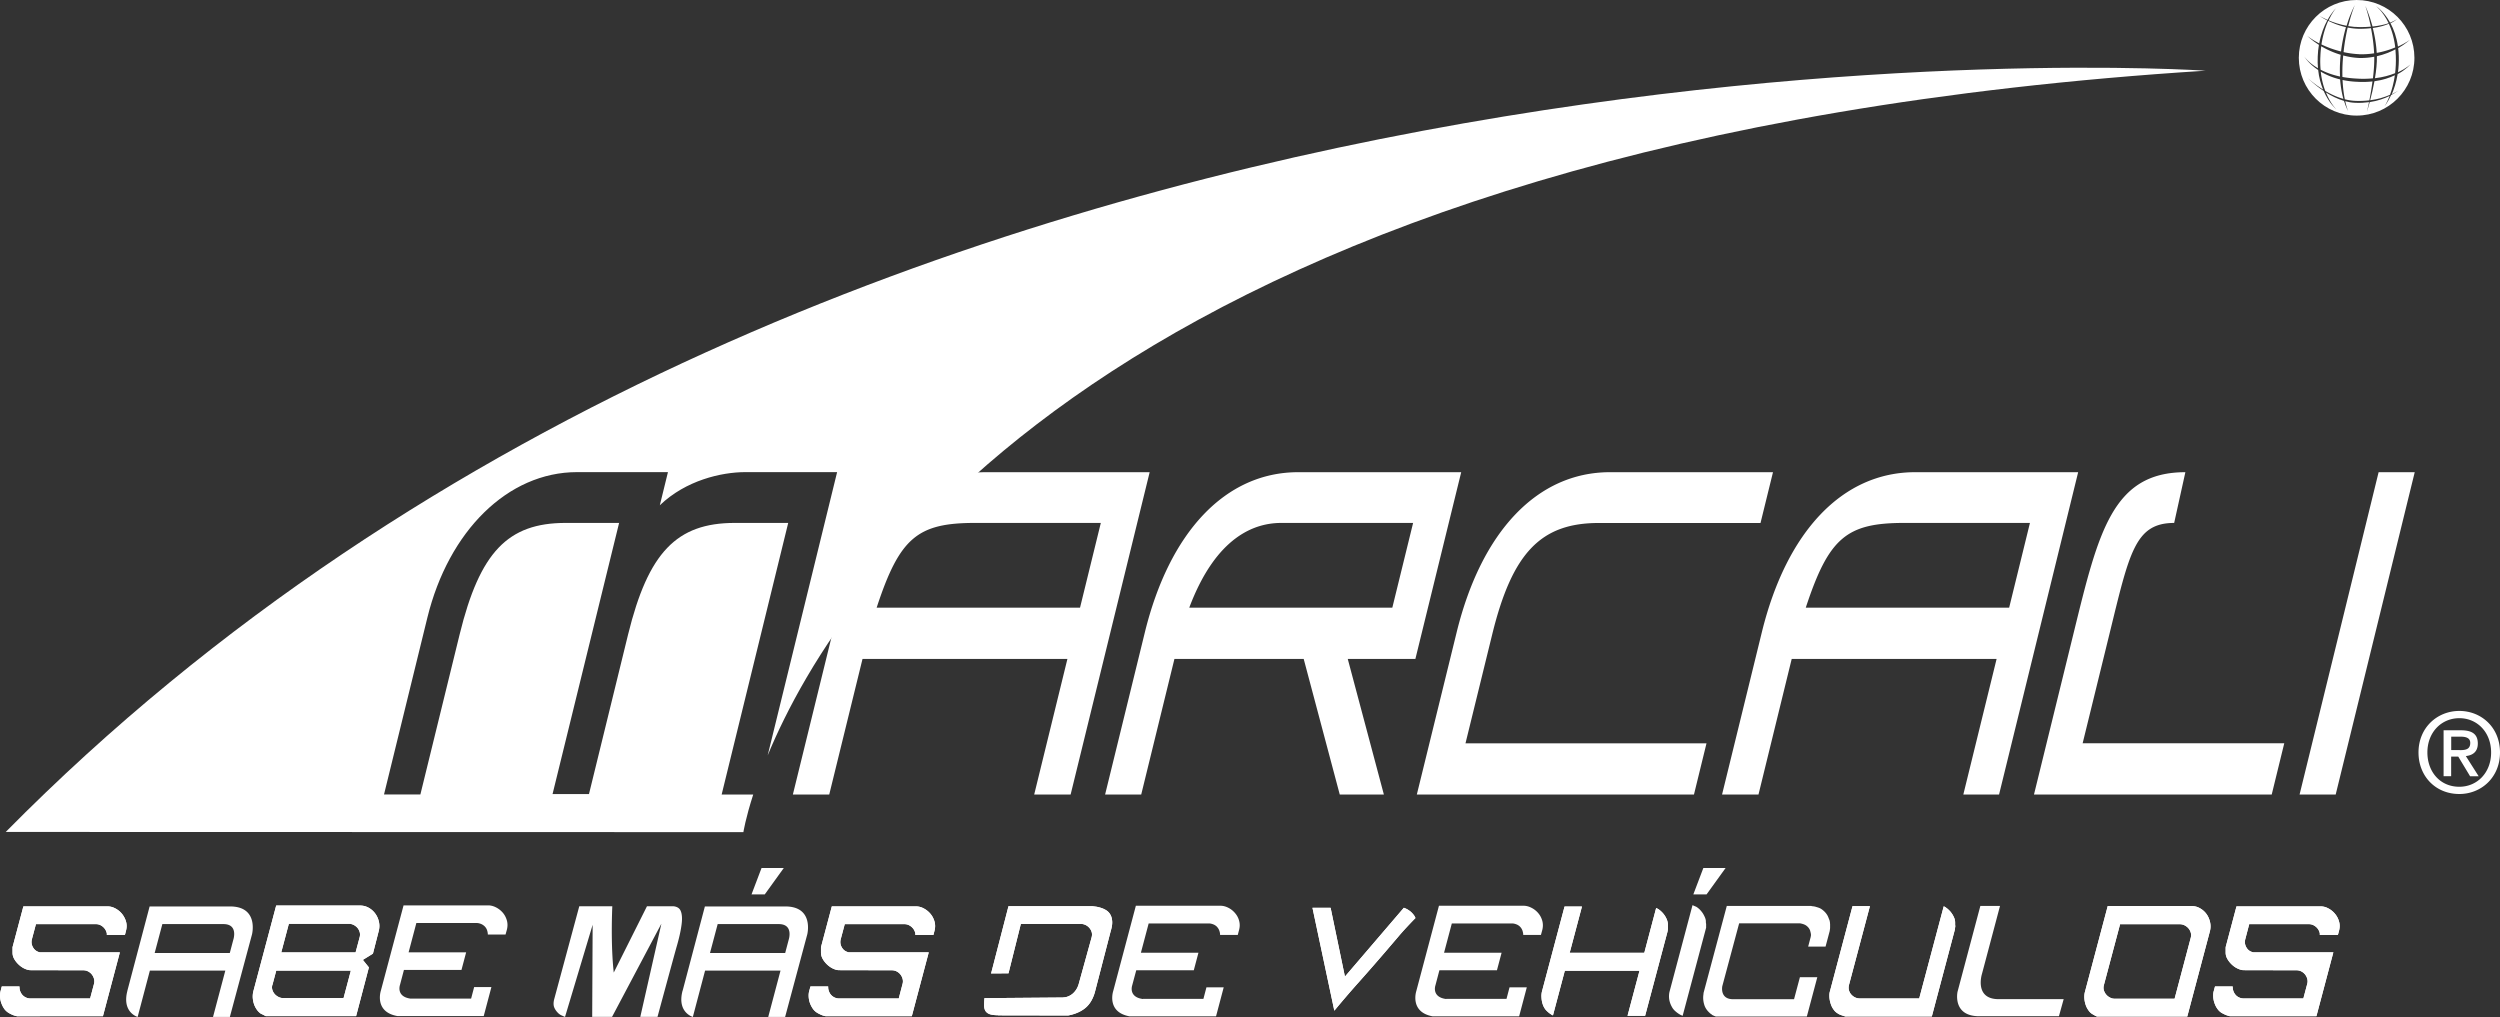 <svg id="Capa_2" data-name="Capa 2" xmlns="http://www.w3.org/2000/svg" viewBox="0 0 396.66 161.36"><rect x="0" y="0" width="396.66" height="161.36" fill="#333333" stroke="none"/><defs><style>.cls-1{fill:#fff;stroke-width:0}</style></defs><g id="Capa_1-2" data-name="Capa 1"><path class="cls-1" d="m.9 132 117.05.03s.34-2.19 1.56-5.97h-5.01l10.56-43.09h-8.49c-9.22 0-13.72 4.71-16.91 17.68l-6.21 25.34h-5.78l10.56-43.02h-8.49c-9.17 0-13.61 4.64-16.81 17.68l-6.23 25.4h-5.77l6.88-28.06c3.37-13.73 12.75-23.08 23.76-23.08h14.41l-1.29 5.26c4.12-3.96 9.78-5.26 13.57-5.26h14.56l-11.02 44.95c11.8-28.48 57.86-97.88 228.15-108.64 0 0-215.17-14.79-349.04 120.78Z"/><path class="cls-1" d="M169.87 126.06h-5.78l5.27-21.51h-32.51l-5.28 21.51h-5.77l6.32-25.74c3.92-15.98 12.78-25.4 24.33-25.4h25.96l-12.54 51.14Zm4.79-43.09h-19.95c-9.12 0-11.97 2.32-15.62 13.45h32.27l3.3-13.45ZM219.58 126.06h-7.01l-5.72-21.51h-20.51l-5.27 21.51h-5.73l6.31-25.74c3.89-15.84 12.73-25.4 24.33-25.4h25.86l-7.27 29.63h-10.73l5.73 21.51Zm1.33-29.64 3.3-13.45H203.3c-4.08 0-10.29 1.98-14.61 13.45h32.22ZM268.76 126.06H224.8l6.32-25.74c3.92-15.98 12.78-25.4 24.33-25.4h25.86l-1.98 8.06h-25.67c-9.17 0-13.72 4.71-16.9 17.68l-4.24 17.28h38.24l-1.99 8.13ZM317.19 126.06h-5.68l5.28-21.51h-32.51l-5.27 21.51h-5.78l6.31-25.74c3.92-15.98 12.78-25.4 24.33-25.4h25.86l-12.55 51.14Zm4.89-43.09h-19.94c-9.13 0-11.97 2.32-15.63 13.45h32.27l3.3-13.45ZM370.58 126.06h-5.72l12.54-51.14h5.73l-12.54 51.14ZM344.96 82.97c-6.23.02-7.1 4.71-10.28 17.68l-4.24 17.28h31.99l-1.99 8.13h-37.72l6.32-25.74c3.92-15.98 6.16-25.4 17.7-25.4l-1.78 8.06ZM390.21 125.98c-3.79 0-6.48-2.84-6.48-6.59 0-3.96 2.99-6.59 6.48-6.59s6.45 2.62 6.45 6.59-2.99 6.59-6.45 6.59Zm0-12.03c-2.85 0-5.07 2.24-5.07 5.44 0 2.99 1.94 5.44 5.07 5.44 2.82 0 5.04-2.22 5.04-5.44s-2.22-5.44-5.04-5.44Zm-1.3 9.21h-1.2v-7.29h2.77c1.76 0 2.66.62 2.66 2.1 0 1.32-.81 1.87-1.9 1.99l2.04 3.21h-1.36l-1.88-3.12h-1.13v3.12Zm1.34-4.14c.9 0 1.69-.09 1.69-1.15 0-.88-.86-.99-1.58-.99h-1.44v2.13h1.34ZM2.7 161.23c-.05 0-.14-.01-.29-.06-.15-.04-.29-.09-.43-.15-.13-.06-.26-.12-.37-.18-.11-.06-.18-.09-.2-.11-.28-.16-.51-.37-.71-.63-.2-.28-.36-.59-.48-.92-.12-.33-.19-.67-.21-1-.02-.33.01-.64.08-.92l.19-.74h2.81c0 .12 0 .25.02.38.04.28.15.54.3.77.16.24.37.42.61.55.25.13.51.2.79.2h9.49l.62-2.33c.07-.26.06-.52 0-.78-.07-.24-.17-.46-.32-.66-.15-.21-.35-.37-.58-.5-.24-.13-.5-.2-.78-.2l-8.39-.02c-.29 0-.59-.08-.92-.23-.34-.15-.66-.37-.95-.64-.29-.27-.54-.58-.73-.92-.18-.32-.26-.64-.26-.99v-.76c0-.08 0-.14.02-.18l1.7-6.4h13.33c.44 0 .84.1 1.25.32a3.405 3.405 0 0 1 1.71 2.11c.13.46.12.92 0 1.4l-.18.7h-2.87V148.1c-.09-.42-.29-.77-.62-1.05s-.69-.42-1.08-.42H5.7l-.64 2.4c-.11.43-.06.86.16 1.25.21.39.52.64.91.77l.05.03.15.02h12.69l-2.69 10.14H2.7ZM42.16 161.21l-.04-.02c-.07-.03-.15-.07-.23-.11-.1-.06-.2-.11-.29-.15-.06-.03-.1-.04-.15-.06-.27-.17-.49-.38-.68-.65-.21-.29-.37-.6-.48-.94-.11-.34-.17-.68-.19-1.02-.01-.34.02-.66.09-.94l3.63-13.64h13.35c.46 0 .91.12 1.31.34.42.23.77.54 1.05.92s.48.81.59 1.31c.11.48.1.97-.03 1.47l-.92 3.59-1.6.99.96 1.19-2.03 7.73H42.14Zm1.05-4.93c-.08.29-.07.58.03.85.09.25.22.46.39.64.16.17.36.31.58.42.23.11.46.17.7.17h9.6l1.16-4.36H43.83l-.61 2.29Zm1.41-5.17h11.8l.64-2.39c.08-.3.08-.59 0-.86-.08-.26-.21-.49-.38-.68-.18-.19-.38-.34-.61-.45-.24-.11-.49-.16-.73-.16h-9.51l-1.21 4.55ZM131 161.23s-.14-.01-.28-.06c-.15-.04-.29-.09-.42-.15-.14-.06-.26-.12-.38-.18-.11-.06-.17-.09-.2-.11-.28-.16-.52-.37-.71-.63-.2-.28-.37-.59-.49-.92-.12-.33-.19-.67-.21-1-.02-.33 0-.64.08-.92l.2-.74h2.81c0 .12 0 .25.02.38.05.28.15.54.3.77.16.24.37.42.61.55.24.13.52.2.78.2h9.49l.61-2.33c.07-.26.07-.52 0-.78a1.84 1.84 0 0 0-.9-1.16c-.24-.13-.51-.2-.79-.2l-8.39-.02c-.29 0-.6-.08-.92-.23-.34-.15-.66-.37-.95-.64-.29-.27-.54-.58-.73-.92-.18-.32-.26-.64-.27-.99v-.76c0-.08 0-.14.02-.18l1.7-6.4h13.33c.43 0 .84.1 1.25.32.41.21.78.51 1.08.87.3.36.51.77.64 1.24.12.46.12.92 0 1.4l-.18.7h-2.87V148.1c-.08-.42-.29-.77-.62-1.05-.34-.28-.7-.42-1.09-.42h-9.49l-.64 2.4c-.11.43-.06.86.16 1.25.21.39.52.64.92.77l.05.03.15.02h12.69l-2.69 10.14h-13.64ZM158.33 161.08c-.58 0-1.04-.07-1.36-.19-.29-.12-.48-.28-.62-.5-.14-.23-.21-.54-.21-.9 0-.33.02-.7.06-1.12l12.38-.1c.08 0 .16-.01.24-.03.12 0 .24-.02.37-.05.49-.14.91-.39 1.25-.77.34-.37.57-.8.71-1.29l2.05-7.41c.08-.31.08-.6 0-.86-.08-.25-.21-.47-.38-.66-.17-.19-.38-.35-.61-.45-.24-.11-.48-.16-.72-.16h-9.52l-1.96 7.84-2.76.02 2.76-10.67h13.3l.54.07c.25.03.53.1.82.19.29.09.58.22.85.39.25.16.47.37.63.65.17.28.28.63.31 1.06.04.43-.04.97-.24 1.62l-2.51 9.69c-.32 1.1-.83 1.93-1.53 2.5-.7.57-1.61.96-2.7 1.17l-11.14-.02ZM208.24 144.04h2.88l2.27 10.91 9.35-10.92c.14.05.27.11.42.18.22.11.44.26.64.42.2.17.38.37.54.58.1.14.18.29.24.45-.55.56-1.04 1.08-1.46 1.53-.45.49-.89.98-1.3 1.47-.41.48-.84.99-1.29 1.51-.44.52-.97 1.14-1.59 1.85-.98 1.14-2.14 2.46-3.44 3.92a154.84 154.84 0 0 0-3.79 4.42l-3.47-16.33ZM258.23 161.17l1.9-7.15h-11.85l-1.88 7.08a1.08 1.08 0 0 1-.3-.16c-.25-.15-.49-.35-.73-.59-.17-.17-.32-.39-.44-.63-.12-.25-.21-.52-.27-.8-.06-.29-.08-.58-.09-.86 0-.27.03-.51.08-.73l3.59-13.5H251l-1.95 7.35h11.84l1.88-7.11c.12.05.25.12.38.2.26.18.51.4.73.66.23.27.41.56.55.88.13.3.2.59.21.86v.6s0 .12-.02.3c-.03.14-.04.23-.05.26l-3.55 13.34h-2.78ZM292.93 161.29s-.12 0-.29-.06c-.16-.04-.31-.1-.46-.15-.14-.05-.26-.1-.37-.15a.935.935 0 0 1-.15-.08l-.05-.04c-.27-.15-.5-.36-.69-.64-.21-.28-.36-.6-.46-.93a4.17 4.17 0 0 1-.2-1.03c-.02-.34 0-.66.09-.94l3.58-13.5h2.76l-3.32 12.5c-.08.32-.08.61 0 .88.08.26.21.49.39.68.17.18.37.33.59.43.23.11.48.16.74.16h9.42l3.89-14.62c.12.05.24.12.36.21.26.18.51.41.73.67.22.27.4.56.54.88a2 2 0 0 1 .18.87v.32c.02.09.02.18.02.27-.02.08-.03.18-.04.3 0 .08-.02.13-.02.16l-3.66 13.8h-13.58ZM332.74 161.29s-.04-.01-.06-.02c-.08-.03-.16-.07-.25-.11-.03-.01-.05-.02-.07-.03v-.02l-.27-.15a1.94 1.94 0 0 1-.72-.65c-.21-.29-.37-.61-.47-.94-.11-.34-.17-.68-.19-1.03-.01-.34.01-.66.09-.94l3.62-13.64h13.3c.47 0 .92.11 1.32.34.42.23.77.54 1.04.91.28.38.47.82.58 1.31.11.48.1.98-.04 1.48l-3.58 13.49h-14.3Zm1.06-4.95c-.07.29-.07.58.03.85a1.894 1.894 0 0 0 .98 1.1c.23.12.46.17.67.17h9.55l2.56-9.66c.08-.3.08-.6-.01-.87-.08-.26-.21-.48-.38-.67-.17-.19-.38-.34-.6-.45a1.68 1.68 0 0 0-.71-.17h-9.51l-2.58 9.7ZM353.83 161.23s-.13 0-.28-.06c-.15-.04-.29-.09-.43-.15s-.27-.12-.37-.18l-.2-.1a2.14 2.14 0 0 1-.7-.64c-.21-.28-.37-.59-.48-.92-.12-.33-.19-.67-.21-1-.02-.33 0-.64.08-.92l.2-.74h2.81a1.91 1.91 0 0 0 .32 1.15c.16.24.36.42.61.55.25.13.51.2.79.2h9.49l.62-2.33c.07-.26.07-.52 0-.78a1.84 1.84 0 0 0-.9-1.16c-.24-.13-.5-.2-.78-.2l-8.4-.02c-.28 0-.59-.08-.91-.23-.35-.15-.67-.37-.96-.64-.29-.27-.54-.58-.73-.92-.18-.32-.27-.64-.27-.99v-.75c0-.08.01-.14.02-.19l1.7-6.4h13.32c.44 0 .85.1 1.25.32.41.21.77.51 1.07.87.3.36.51.77.64 1.24.13.46.12.92 0 1.4l-.19.7h-2.87V148.1c-.08-.42-.29-.77-.62-1.05-.34-.28-.7-.42-1.09-.42h-9.49l-.63 2.4c-.11.43-.06.86.16 1.25.21.39.52.64.92.77l.06.03.15.02h12.69l-2.69 10.14h-13.64Z"/><path class="cls-1" d="M2.7 161.23c-.05 0-.14-.01-.29-.06-.15-.04-.29-.09-.43-.15-.13-.06-.26-.12-.37-.18-.11-.06-.18-.09-.2-.11-.28-.16-.51-.37-.71-.63-.2-.28-.36-.59-.48-.92-.12-.33-.19-.67-.21-1-.02-.33.01-.64.08-.92l.19-.74h2.81c0 .12 0 .25.02.38.04.28.15.54.3.77.16.24.37.42.61.55.25.13.51.2.79.2h9.49l.62-2.33c.07-.26.06-.52 0-.78-.07-.24-.17-.46-.32-.66-.15-.21-.35-.37-.58-.5-.24-.13-.5-.2-.78-.2l-8.39-.02c-.29 0-.59-.08-.92-.23-.34-.15-.66-.37-.95-.64-.29-.27-.54-.58-.73-.92-.18-.32-.26-.64-.26-.99v-.76c0-.08 0-.14.02-.18l1.7-6.4h13.33c.44 0 .84.1 1.25.32a3.405 3.405 0 0 1 1.71 2.11c.13.46.12.92 0 1.4l-.18.7h-2.87V148.1c-.09-.42-.29-.77-.62-1.05s-.69-.42-1.08-.42H5.7l-.64 2.4c-.11.43-.06.86.16 1.25.21.39.52.64.91.77l.05.03.15.02h12.69l-2.69 10.14H2.7ZM42.16 161.21l-.04-.02c-.07-.03-.15-.07-.23-.11-.1-.06-.2-.11-.29-.15-.06-.03-.1-.04-.15-.06-.27-.17-.49-.38-.68-.65-.21-.29-.37-.6-.48-.94-.11-.34-.17-.68-.19-1.02-.01-.34.02-.66.09-.94l3.63-13.64h13.35c.46 0 .91.12 1.31.34.42.23.77.54 1.05.92s.48.81.59 1.31c.11.48.1.97-.03 1.47l-.92 3.59-1.6.99.96 1.19-2.03 7.73H42.14Zm1.05-4.93c-.08.29-.07.58.03.85.09.25.22.46.39.64.16.17.36.31.58.42.23.11.46.17.7.17h9.6l1.16-4.36H43.83l-.61 2.29Zm1.41-5.17h11.8l.64-2.39c.08-.3.08-.59 0-.86-.08-.26-.21-.49-.38-.68-.18-.19-.38-.34-.61-.45-.24-.11-.49-.16-.73-.16h-9.51l-1.21 4.55ZM131 161.23s-.14-.01-.28-.06c-.15-.04-.29-.09-.42-.15-.14-.06-.26-.12-.38-.18-.11-.06-.17-.09-.2-.11-.28-.16-.52-.37-.71-.63-.2-.28-.37-.59-.49-.92-.12-.33-.19-.67-.21-1-.02-.33 0-.64.08-.92l.2-.74h2.81c0 .12 0 .25.02.38.05.28.15.54.3.77.16.24.37.42.61.55.24.13.52.2.78.2h9.49l.61-2.33c.07-.26.07-.52 0-.78a1.84 1.84 0 0 0-.9-1.16c-.24-.13-.51-.2-.79-.2l-8.39-.02c-.29 0-.6-.08-.92-.23-.34-.15-.66-.37-.95-.64-.29-.27-.54-.58-.73-.92-.18-.32-.26-.64-.27-.99v-.76c0-.08 0-.14.02-.18l1.7-6.4h13.33c.43 0 .84.1 1.25.32.41.21.78.51 1.08.87.3.36.51.77.64 1.24.12.46.12.92 0 1.4l-.18.7h-2.87V148.1c-.08-.42-.29-.77-.62-1.05-.34-.28-.7-.42-1.09-.42h-9.49l-.64 2.4c-.11.43-.06.86.16 1.25.21.39.52.64.92.77l.05.03.15.02h12.69l-2.69 10.14h-13.64ZM158.33 161.08c-.58 0-1.04-.07-1.36-.19-.29-.12-.48-.28-.62-.5-.14-.23-.21-.54-.21-.9 0-.33.02-.7.06-1.12l12.38-.1c.08 0 .16-.01.24-.03.12 0 .24-.02.37-.05.49-.14.91-.39 1.25-.77.34-.37.57-.8.71-1.29l2.05-7.41c.08-.31.08-.6 0-.86-.08-.25-.21-.47-.38-.66-.17-.19-.38-.35-.61-.45-.24-.11-.48-.16-.72-.16h-9.52l-1.96 7.84-2.76.02 2.76-10.67h13.3l.54.07c.25.03.53.1.82.19.29.09.58.22.85.39.25.16.47.37.63.65.17.28.28.63.31 1.06.04.43-.04.97-.24 1.62l-2.51 9.69c-.32 1.1-.83 1.93-1.53 2.5-.7.57-1.61.96-2.7 1.17l-11.14-.02ZM208.24 144.04h2.88l2.27 10.91 9.35-10.92c.14.05.27.11.42.18.22.11.44.26.64.42.2.17.38.37.54.58.1.14.18.29.24.45-.55.56-1.04 1.08-1.46 1.53-.45.49-.89.98-1.3 1.47-.41.48-.84.99-1.29 1.51-.44.52-.97 1.14-1.59 1.85-.98 1.14-2.14 2.46-3.44 3.92a154.84 154.84 0 0 0-3.79 4.42l-3.47-16.33ZM258.23 161.17l1.9-7.15h-11.85l-1.88 7.08a1.08 1.08 0 0 1-.3-.16c-.25-.15-.49-.35-.73-.59-.17-.17-.32-.39-.44-.63-.12-.25-.21-.52-.27-.8-.06-.29-.08-.58-.09-.86 0-.27.03-.51.08-.73l3.59-13.5H251l-1.95 7.35h11.84l1.88-7.11c.12.05.25.12.38.2.26.18.51.4.73.66.23.27.41.56.55.88.13.3.2.59.21.86v.6s0 .12-.02.3c-.03.14-.04.23-.05.26l-3.55 13.34h-2.78ZM292.93 161.29s-.12 0-.29-.06c-.16-.04-.31-.1-.46-.15-.14-.05-.26-.1-.37-.15a.935.935 0 0 1-.15-.08l-.05-.04c-.27-.15-.5-.36-.69-.64-.21-.28-.36-.6-.46-.93a4.17 4.17 0 0 1-.2-1.03c-.02-.34 0-.66.09-.94l3.58-13.5h2.76l-3.32 12.5c-.08.32-.08.61 0 .88.08.26.21.49.39.68.17.18.37.33.59.43.23.11.48.16.74.16h9.42l3.89-14.62c.12.05.24.12.36.21.26.18.51.41.73.67.22.27.4.56.54.88a2 2 0 0 1 .18.87v.32c.02.09.02.18.02.27-.02.08-.03.18-.04.3 0 .08-.02.13-.02.16l-3.66 13.8h-13.58ZM332.74 161.29s-.04-.01-.06-.02c-.08-.03-.16-.07-.25-.11-.03-.01-.05-.02-.07-.03v-.02l-.27-.15a1.94 1.94 0 0 1-.72-.65c-.21-.29-.37-.61-.47-.94-.11-.34-.17-.68-.19-1.03-.01-.34.01-.66.09-.94l3.62-13.64h13.3c.47 0 .92.11 1.32.34.42.23.77.54 1.04.91.28.38.47.82.58 1.31.11.48.1.98-.04 1.48l-3.58 13.49h-14.3Zm1.06-4.95c-.07.29-.07.58.03.85a1.894 1.894 0 0 0 .98 1.1c.23.12.46.17.67.17h9.55l2.56-9.66c.08-.3.08-.6-.01-.87-.08-.26-.21-.48-.38-.67-.17-.19-.38-.34-.6-.45a1.68 1.68 0 0 0-.71-.17h-9.51l-2.58 9.7ZM353.83 161.23s-.13 0-.28-.06c-.15-.04-.29-.09-.43-.15s-.27-.12-.37-.18l-.2-.1a2.14 2.14 0 0 1-.7-.64c-.21-.28-.37-.59-.48-.92-.12-.33-.19-.67-.21-1-.02-.33 0-.64.08-.92l.2-.74h2.81a1.91 1.91 0 0 0 .32 1.15c.16.24.36.42.61.55.25.13.51.2.79.2h9.49l.62-2.33c.07-.26.07-.52 0-.78a1.84 1.84 0 0 0-.9-1.16c-.24-.13-.5-.2-.78-.2l-8.4-.02c-.28 0-.59-.08-.91-.23-.35-.15-.67-.37-.96-.64-.29-.27-.54-.58-.73-.92-.18-.32-.27-.64-.27-.99v-.75c0-.08.01-.14.02-.19l1.7-6.4h13.32c.44 0 .85.1 1.25.32.41.21.77.51 1.07.87.3.36.51.77.64 1.24.13.46.12.92 0 1.4l-.19.7h-2.87V148.1c-.08-.42-.29-.77-.62-1.05-.34-.28-.7-.42-1.09-.42h-9.49l-.63 2.4c-.11.43-.06.86.16 1.25.21.39.52.64.92.77l.06.03.15.02h12.69l-2.69 10.14h-13.64ZM266.98 161.17c-.12-.04-.24-.1-.37-.16-.29-.16-.57-.36-.83-.6-.21-.19-.38-.4-.51-.65-.15-.26-.26-.53-.34-.81-.08-.28-.12-.56-.12-.85 0-.28.03-.54.09-.77l3.64-13.71s.03 0 .04.01c.17.08.35.16.53.23.14.07.33.22.52.39.19.19.37.4.52.62.15.23.27.47.37.7.09.23.14.43.14.6 0 .12 0 .25.03.37.01.06.02.14.01.22v.33c0 .09 0 .15-.02.18l-3.7 13.89ZM229.44 158.48h9.59l.48-1.83h2.74l-1.22 4.61h-13.7c-3.7-.66-2.62-3.99-2.62-3.99l3.6-13.56h13.42c.42 0 .84.11 1.25.32.42.21.79.5 1.09.86.3.35.51.76.64 1.23.12.46.12.92 0 1.41l-.22.81h-2.81v-.06c0-.15-.04-.36-.11-.59-.08-.25-.22-.48-.42-.68-.18-.17-.38-.29-.61-.37-.23-.08-.42-.12-.58-.12h-9.61l-1.23 4.64h9.13l-.74 2.79h-9.13l-.63 2.39s-.66 1.87 1.72 2.17ZM181.35 158.48h9.59l.48-1.83h2.74l-1.22 4.61h-13.7c-3.71-.66-2.62-3.99-2.62-3.99l3.6-13.56h13.41c.43 0 .85.11 1.26.32.42.21.78.5 1.08.86.3.35.52.76.64 1.23.12.46.12.92-.01 1.41l-.21.81h-2.81v-.06c0-.15-.03-.36-.11-.59-.08-.25-.23-.48-.42-.68-.18-.17-.38-.29-.61-.37-.23-.08-.42-.12-.58-.12h-9.61l-1.23 4.64h9.13l-.74 2.79h-9.13l-.64 2.39s-.66 1.87 1.72 2.17ZM65.16 158.44h9.59l.48-1.83h2.74l-1.22 4.6H63.04c-3.7-.66-2.62-3.99-2.62-3.99l3.61-13.57h13.42c.42 0 .84.11 1.25.32.42.21.79.51 1.09.86.3.36.51.77.64 1.24.12.45.12.91 0 1.41l-.22.8H77.4v-.06c0-.15-.04-.37-.11-.6-.08-.25-.22-.48-.43-.68-.18-.16-.38-.29-.61-.37-.22-.08-.42-.12-.58-.12h-9.61l-1.23 4.65h9.13l-.74 2.79h-9.13l-.63 2.39s-.66 1.87 1.72 2.17ZM104.92 146.59l-7.81 14.75h-3.15l.07-14.61-4.38 14.61c-.13-.03-.27-.11-.41-.17-.29-.11-.53-.27-.73-.48-.34-.35-.54-.7-.63-1.02-.08-.33-.06-.72.06-1.17l3.97-14.71h5.24c-.03.77-.26 6.08.23 10.52l5.27-10.52h4.21c.91.1 1.1.64 1.16.79.2.49.24 1.21.12 2.11-.12.96-.38 2.13-.77 3.47-.39 1.35-3.05 11.18-3.05 11.18h-2.73l3.34-14.75ZM108.31 157.19l3.53-13.37h12.76c4.58 0 3.49 4.41 3.49 4.41l-3.52 13.12h-2.68l1.95-7.35h-11.97l-1.94 7.35s-2.55-.71-1.63-4.17Zm15.25-10.57h-9.69l-1.22 4.59h11.93l.55-2.08s.85-2.51-1.57-2.51ZM20.21 157.19l3.53-13.37H36.5c4.59 0 3.49 4.41 3.49 4.41l-3.52 13.12H33.8l1.95-7.35H23.78l-1.94 7.35s-2.54-.71-1.62-4.17Zm15.25-10.57h-9.7l-1.22 4.59h11.92l.55-2.08s.86-2.51-1.56-2.51ZM274.99 158.54h9.66l.93-3.49h2.76l-1.66 6.24h-14.42l-.06-.02c-.08-.02-.16-.06-.24-.09-.09-.04-.17-.08-.24-.11-.02-.01-.03-.02-.05-.03-.08-.08-.17-.14-.27-.21a.4.4 0 0 1-.12-.1c-.47-.42-.75-.86-.89-1.36-.15-.52-.19-1.02-.13-1.49l.03-.25c0-.07.01-.12.02-.15l3.67-13.74h13.4l.05.02.09.02c.26.02.48.06.64.12.12.03.24.07.36.11.1.03.18.07.25.1.22.11.44.27.68.5.23.22.42.47.56.75.04.09.09.2.13.31.04.12.08.22.13.31l.05.22c.01.06.02.11.03.16 0 .08 0 .16.02.23V147.18c0 .06-.01.18-.03.31-.02.12-.03.19-.03.22l-.66 2.48h-2.76l.4-1.52s.01-.08.03-.16a.97.97 0 0 0 0-.34c-.03-.2-.08-.37-.13-.55-.08-.21-.22-.43-.43-.62-.07-.06-.16-.14-.26-.2s-.2-.1-.29-.14c-.05-.02-.17-.06-.32-.1-.18-.04-.25-.06-.32-.06h-9.63l-2.67 9.96s-.45 2.08 1.72 2.08ZM314.03 161.23h12.65l.75-2.7h-10.32c-3.9 0-2.65-3.98-2.65-3.98l2.87-10.81h-3.12l-3.62 13.62s-.86 3.88 3.45 3.88ZM119.24 141.91h2.1l3.02-4.19h-3.53l-1.59 4.19zM268.67 141.91h2.1l3.02-4.19h-3.53l-1.59 4.19zM372.22 4.31a12.4 12.4 0 0 1-2.81-1.01c-.42.93-.84 2.18-1.08 3.75.84.41 1.89.82 3.11 1.12.18-1.49.47-2.79.78-3.87ZM380.04 7.54c-.18-1.55-.57-2.8-1.02-3.77-.6.26-1.43.52-2.55.67.3 1.16.55 2.51.63 3.95 1.14-.2 2.13-.53 2.93-.86ZM371.3 9.55c.02-.29.05-.58.08-.86-1.21-.36-2.26-.86-3.08-1.35-.07.51-.12 1.05-.14 1.63-.04.75-.02 1.44.04 2.09.81.42 1.82.82 3.08 1.08-.04-.78-.04-1.64.03-2.58ZM368.22 11.37c.13 1.21.4 2.23.72 3.06.85.5 1.83.97 2.87 1.26-.22-.79-.42-1.82-.52-3.09-1.25-.3-2.27-.75-3.08-1.24ZM374.33 8.61c.84.02 1.63-.04 2.36-.15-.07-1.45-.27-2.82-.5-3.99-.53.06-1.11.1-1.76.1s-1.33-.08-1.94-.2c-.25 1.09-.49 2.4-.65 3.9.77.17 1.61.29 2.5.33ZM371.78 8.81l-.06.74c-.07.98-.08 1.86-.06 2.66.7.13 1.47.22 2.32.26.92.06 1.75.03 2.52-.04.14-1.16.23-2.35.21-3.43-.74.14-1.53.22-2.38.2-.91-.04-1.76-.19-2.55-.4ZM374.05 12.98c-.87-.03-1.65-.14-2.37-.29.06 1.26.2 2.29.36 3.06.54.14 1.08.23 1.63.25.82.04 1.57 0 2.26-.08.17-.83.35-1.88.5-3-.73.08-1.52.11-2.38.06Z"/><path class="cls-1" d="M373.91 0c-5.06 0-9.17 4.1-9.17 9.17s4.1 9.17 9.17 9.17 9.17-4.1 9.17-9.17S378.98 0 373.91 0Zm7.12 13.96s-.57.56-1.65 1.13c-.54 1.17-1.05 1.8-1.05 1.8s.39-.58.82-1.67c-.81.4-1.87.79-3.16.98-.25.94-.45 1.55-.45 1.55s.15-.6.34-1.54c-.68.09-1.41.14-2.21.1-.53-.02-1.06-.11-1.57-.25.23 1.04.47 1.57.47 1.57s-.33-.54-.66-1.62c-1.04-.31-2.02-.8-2.87-1.34.74 1.83 1.67 2.71 1.67 2.71s-1.16-.96-2.03-2.95c-1.51-1.01-2.52-2.04-2.52-2.04s.97.92 2.43 1.83c-.35-.86-.65-1.89-.78-3.11-1.56-1.04-2.21-2.13-2.21-2.13s.63.94 2.18 1.85c-.05-.58-.07-1.19-.04-1.85.02-.66.09-1.28.19-1.86-1.19-.76-1.86-1.43-1.86-1.43s.69.57 1.91 1.2c.28-1.53.78-2.75 1.27-3.65-.77-.39-1.22-.72-1.22-.72s.48.29 1.27.64c.68-1.24 1.34-1.86 1.34-1.86s-.57.64-1.17 1.93c.74.31 1.72.65 2.85.86.62-2.08 1.3-3.27 1.3-3.27s-.53 1.21-1.04 3.32c.59.1 1.22.16 1.88.16s1.19-.03 1.71-.07c-.4-1.97-.87-3.28-.87-3.28s.62 1.31 1.14 3.26c1.11-.12 1.95-.32 2.55-.53-.91-1.91-2.02-2.73-2.02-2.73s1.23.79 2.26 2.64c.77-.3 1.1-.57 1.1-.57s-.31.32-1.04.67c.51.95.96 2.17 1.18 3.7 1.22-.55 1.9-1.08 1.9-1.08s-.68.64-1.87 1.33c.05.39.09.8.1 1.23.03.94-.02 1.81-.13 2.59 1.34-.61 1.99-1.25 1.99-1.25s-.66.8-2.04 1.55c-.21 1.3-.57 2.37-.93 3.19 1.03-.49 1.57-.96 1.57-.96Z"/><path class="cls-1" d="M380.07 7.83c-.8.42-1.79.83-2.94 1.09.02 1.09-.11 2.31-.31 3.49 1.3-.15 2.36-.46 3.2-.8.1-.83.15-1.76.11-2.77-.01-.35-.03-.69-.06-1.01ZM376.06 15.91c1.3-.17 2.35-.52 3.15-.87.29-.79.59-1.83.77-3.1-.85.41-1.92.77-3.24.95-.2 1.12-.46 2.18-.68 3.02Z"/></g></svg>